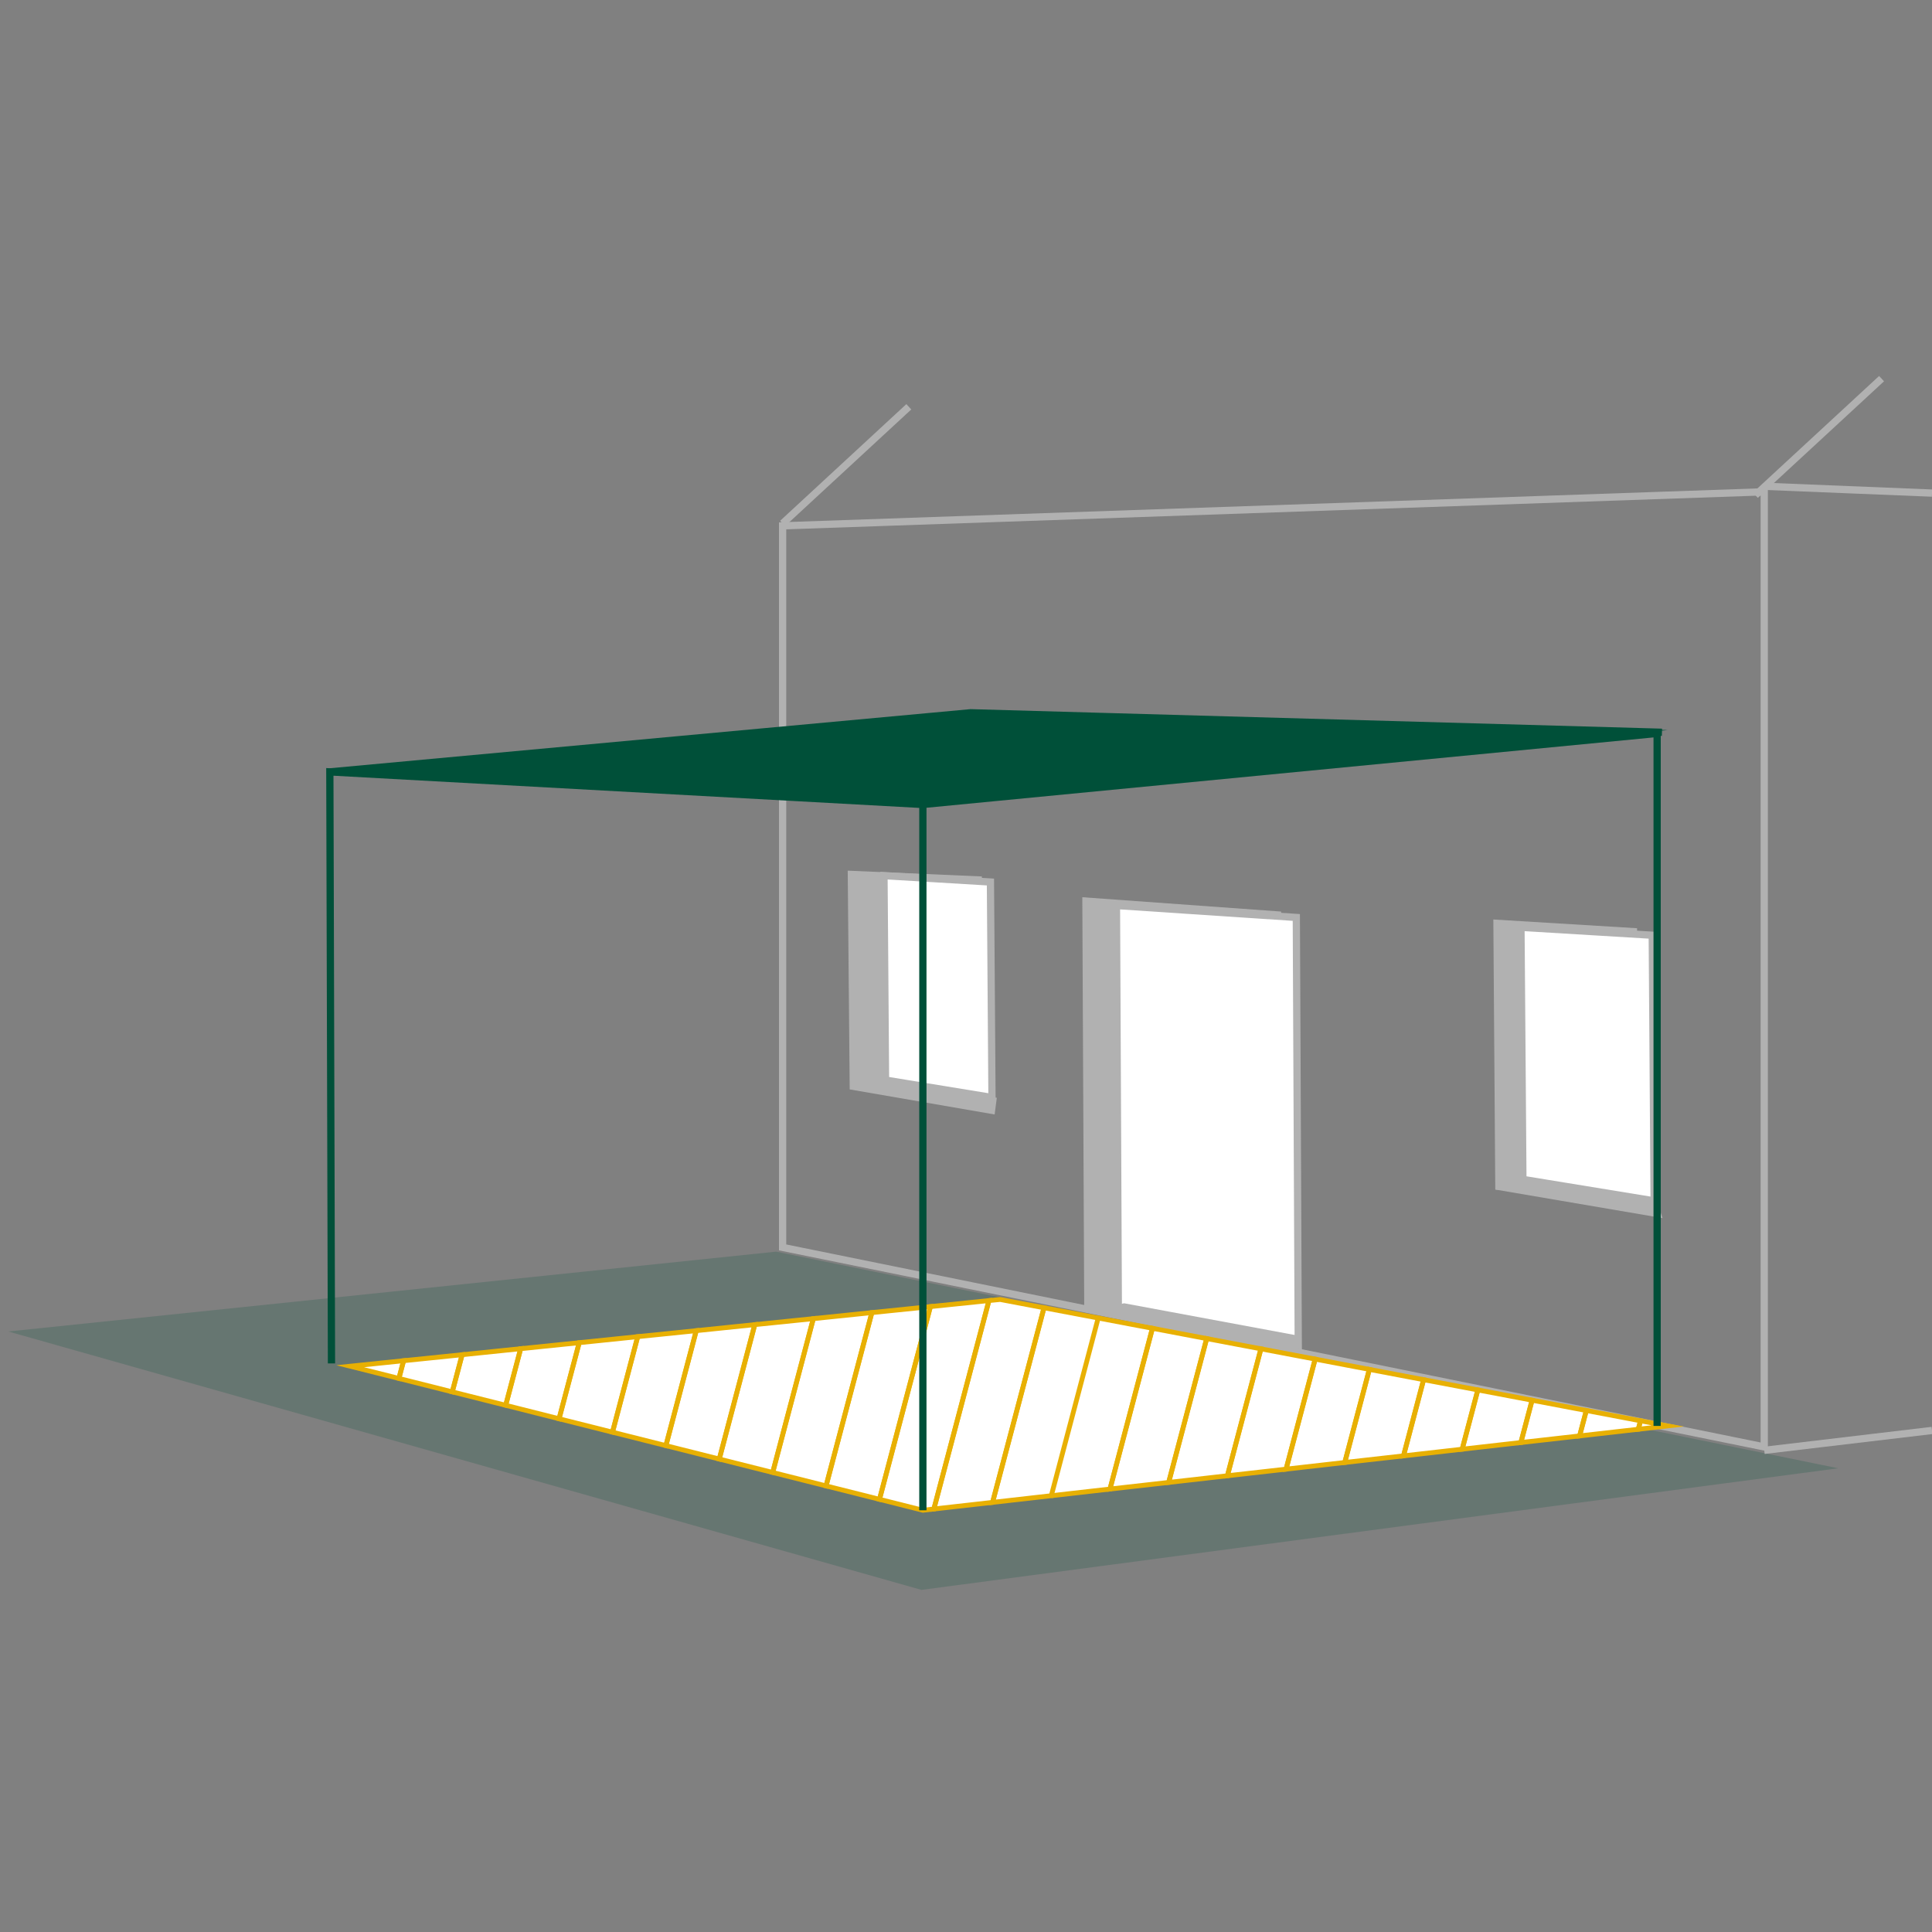 <svg id="Ebene_1" data-name="Ebene 1" xmlns="http://www.w3.org/2000/svg" width="400" height="400" viewBox="0 0 400 400"><rect x="0" y="0" width="400" height="400" fill="#808080" stroke="none"/><title>_TÜ_Aroundhome_Product_Icon</title><polygon points="190.78 329.17 1.72 275.67 160.68 259.14 380.59 303.99 190.78 329.17" style="fill:#005039;opacity:0.2"/><polygon points="365.27 299.57 162.03 258.26 162.03 108.87 365.27 101.82 365.27 299.57" style="fill:none;stroke:#b1b1b1;stroke-miterlimit:10;stroke-width:1.5px"/><polygon points="339.33 248.62 309.58 246.28 309.18 190.37 338.94 192.18 339.33 248.62" style="fill:#b1b1b1"/><polygon points="342.47 248.62 315.3 244.18 314.9 191.99 342.08 193.63 342.47 248.62" style="fill:#fff;stroke:#b1b1b1;stroke-miterlimit:10;stroke-width:1.5px"/><polygon points="315.3 244.18 309.58 246.28 344.22 252.19 342.95 248.56 315.3 244.18" style="fill:#b1b1b1"/><polygon points="202.84 227.22 175.92 225.55 175.51 180.26 203.29 181.46 202.84 227.22" style="fill:#b1b1b1"/><polygon points="205.38 227.22 183.34 223.62 183.02 181.29 205.06 182.61 205.38 227.22" style="fill:#fff;stroke:#b1b1b1;stroke-miterlimit:10;stroke-width:1.5px"/><polygon points="183.34 223.62 175.92 225.55 205.93 230.74 206.38 227.28 183.34 223.62" style="fill:#b1b1b1"/><polygon points="265.65 277.54 224.48 271.65 224.08 185.76 265.25 188.73 265.65 277.54" style="fill:#b1b1b1"/><polygon points="268.79 278.54 231.54 270.87 231.15 187.48 268.39 189.95 268.79 278.54" style="fill:#fff;stroke:#b1b1b1;stroke-miterlimit:10;stroke-width:1.5px"/><polygon points="232.75 269.83 224.48 271.65 268.91 280.3 268.94 276.56 232.75 269.83" style="fill:#b1b1b1"/><polygon points="255.46 273.83 252.55 272.9 252.15 190.43 255.06 190.43 255.46 273.83" style="fill:#fff"/><polygon points="191.07 312.68 72.51 282.86 207.07 269.04 345.28 295.22 191.07 312.68" style="fill:#fff"/><polygon points="191.07 166.56 72.51 159.43 200.97 147.11 345.28 151.15 191.07 166.56" style="fill:#005039"/><polyline points="191.07 166.56 68.29 159.81 68.63 282.28" style="fill:none;stroke:#005039;stroke-miterlimit:10;stroke-width:1.5px"/><polyline points="68.29 159.81 200.97 147.57 344.09 151.61" style="fill:none;stroke:#005039;stroke-miterlimit:10;stroke-width:1.5px"/><line x1="365.27" y1="300.28" x2="400" y2="296.16" style="fill:none;stroke:#b1b1b1;stroke-miterlimit:10;stroke-width:1.5px"/><line x1="365.27" y1="100.68" x2="400" y2="102.09" style="fill:none;stroke:#b1b1b1;stroke-miterlimit:10;stroke-width:1.5px"/><line x1="363.43" y1="102.53" x2="389.56" y2="78.39" style="fill:none;stroke:#b1b1b1;stroke-miterlimit:10;stroke-width:1.5px"/><line x1="162.03" y1="108.37" x2="188.16" y2="84.22" style="fill:none;stroke:#b1b1b1;stroke-miterlimit:10;stroke-width:1.5px"/><polygon points="168.39 273.01 159.98 304.86 171.03 307.64 180.51 271.76 168.39 273.01" style="fill:none;stroke:#e8b003;stroke-miterlimit:10"/><polygon points="144.15 275.5 137.87 299.3 148.92 302.08 156.27 274.25 144.15 275.5" style="fill:none;stroke:#e8b003;stroke-miterlimit:10"/><polygon points="156.27 274.25 148.92 302.08 159.98 304.86 168.39 273.01 156.27 274.25" style="fill:none;stroke:#e8b003;stroke-miterlimit:10"/><polygon points="180.51 271.76 171.03 307.64 182.09 310.42 192.63 270.52 180.51 271.76" style="fill:none;stroke:#e8b003;stroke-miterlimit:10"/><polygon points="132.03 276.74 126.81 296.52 137.87 299.3 144.15 275.5 132.03 276.74" style="fill:none;stroke:#e8b003;stroke-miterlimit:10"/><polygon points="207.07 269.04 204.75 269.27 193.35 312.42 205.5 311.05 216.15 270.76 207.07 269.04" style="fill:none;stroke:#e8b003;stroke-miterlimit:10"/><polygon points="83.56 281.72 82.59 285.39 93.64 288.17 95.68 280.48 83.56 281.72" style="fill:none;stroke:#e8b003;stroke-miterlimit:10"/><polygon points="119.92 277.99 115.75 293.74 126.81 296.52 132.03 276.74 119.92 277.99" style="fill:none;stroke:#e8b003;stroke-miterlimit:10"/><polygon points="72.51 282.86 82.59 285.39 83.56 281.72 72.51 282.86" style="fill:none;stroke:#e8b003;stroke-miterlimit:10"/><polygon points="107.8 279.23 104.7 290.95 115.75 293.74 119.92 277.99 107.8 279.23" style="fill:none;stroke:#e8b003;stroke-miterlimit:10"/><polygon points="95.68 280.48 93.64 288.17 104.7 290.95 107.8 279.23 95.68 280.48" style="fill:none;stroke:#e8b003;stroke-miterlimit:10"/><polygon points="192.63 270.52 182.09 310.42 191.07 312.68 193.35 312.42 204.75 269.27 192.63 270.52" style="fill:none;stroke:#e8b003;stroke-miterlimit:10"/><polygon points="305.97 287.77 302.73 300.04 314.88 298.66 317.2 289.9 305.97 287.77" style="fill:none;stroke:#e8b003;stroke-miterlimit:10"/><polygon points="294.74 285.65 290.58 301.42 302.73 300.04 305.97 287.77 294.74 285.65" style="fill:none;stroke:#e8b003;stroke-miterlimit:10"/><polygon points="317.2 289.9 314.88 298.66 327.04 297.29 328.43 292.03 317.2 289.9" style="fill:none;stroke:#e8b003;stroke-miterlimit:10"/><polygon points="339.65 294.16 328.43 292.03 327.04 297.29 339.19 295.91 339.65 294.16" style="fill:none;stroke:#e8b003;stroke-miterlimit:10"/><polygon points="216.15 270.76 205.5 311.05 217.66 309.67 227.37 272.88 216.15 270.76" style="fill:none;stroke:#e8b003;stroke-miterlimit:10"/><polygon points="283.51 283.52 278.42 302.79 290.58 301.42 294.74 285.65 283.51 283.52" style="fill:none;stroke:#e8b003;stroke-miterlimit:10"/><polygon points="345.28 295.22 339.65 294.16 339.19 295.91 345.28 295.22" style="fill:none;stroke:#e8b003;stroke-miterlimit:10"/><polygon points="238.6 275.01 229.81 308.29 241.96 306.92 249.83 277.14 238.6 275.01" style="fill:none;stroke:#e8b003;stroke-miterlimit:10"/><polyline points="217.66 309.67 229.81 308.29 238.6 275.01 227.37 272.88" style="fill:none;stroke:#e8b003;stroke-miterlimit:10"/><polygon points="249.83 277.14 241.96 306.92 254.12 305.54 261.06 279.26 249.83 277.14" style="fill:none;stroke:#e8b003;stroke-miterlimit:10"/><polygon points="272.29 281.39 266.27 304.17 278.42 302.79 283.51 283.52 272.29 281.39" style="fill:none;stroke:#e8b003;stroke-miterlimit:10"/><polygon points="261.06 279.26 254.12 305.54 266.27 304.17 272.29 281.39 261.06 279.26" style="fill:none;stroke:#e8b003;stroke-miterlimit:10"/><polyline points="191.07 312.68 191.07 166.56 343.09 151.85 343.09 295.22" style="fill:none;stroke:#005039;stroke-miterlimit:10;stroke-width:1.5px"/></svg>